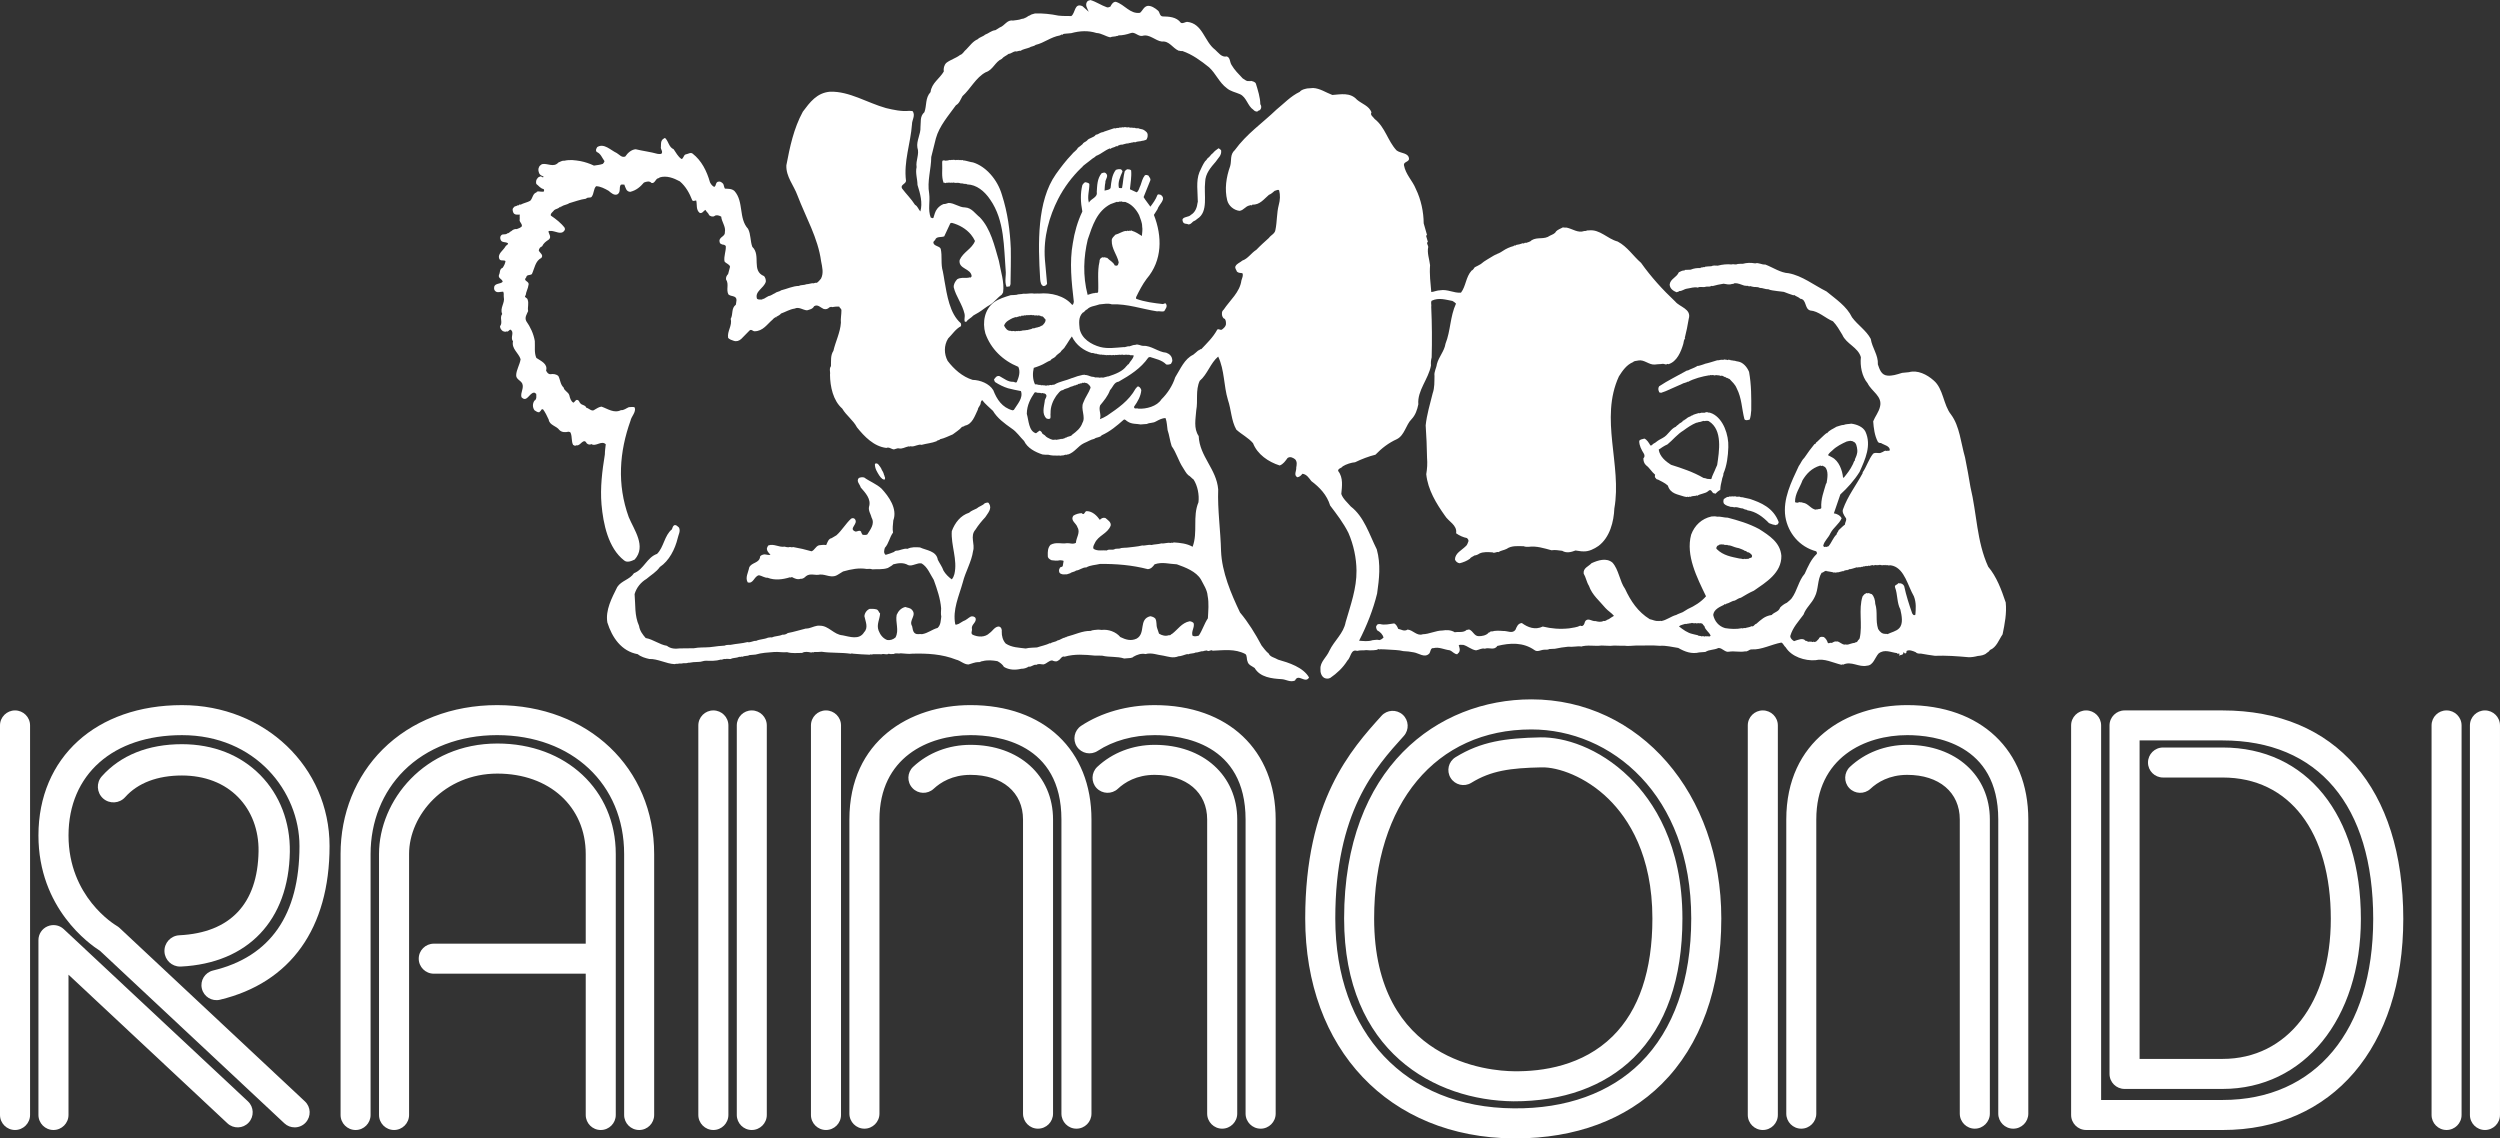 <?xml version="1.0" encoding="UTF-8"?>
<svg id="Layer_1" xmlns="http://www.w3.org/2000/svg" version="1.1" viewBox="0 0 185.107 84.291">
  <rect x="0" y="0" width="185.107" height="84.291" fill="#333333" stroke="none"/>
  <!-- Generator: Adobe Illustrator 29.5.1, SVG Export Plug-In . SVG Version: 2.1.0 Build 141)  -->
  <defs>
    <style>
      .st0 {
        fill: #fff;
      }
    </style>
  </defs>
  <g>
    <path class="st0" d="M164.567,83.668h-10.103c-.614,0-1.113-.5-1.113-1.113v-28.845c0-.614.5-1.109,1.113-1.109s1.109.496,1.109,1.109v27.735h8.993c6.881,0,11.153-5.138,11.153-13.407,0-8.399-4.064-13.215-11.153-13.215h-6.145v23.581h6.145c4.796,0,8.014-4.166,8.014-10.366,0-6.456-3.069-10.469-8.014-10.469h-4.41c-.618,0-1.113-.496-1.113-1.109s.496-1.113,1.113-1.113h4.41c6.22,0,10.24,4.981,10.24,12.691,0,7.412-4.213,12.589-10.24,12.589h-7.258c-.614,0-1.113-.496-1.113-1.109v-25.808c0-.614.5-1.109,1.113-1.109h7.258c8.376,0,13.38,5.771,13.38,15.437,0,9.493-5.252,15.63-13.38,15.63"/>
    <path class="st0" d="M1.113,83.668c-.614,0-1.113-.5-1.113-1.113v-28.845c0-.614.5-1.109,1.113-1.109s1.113.496,1.113,1.109v28.845c0,.614-.5,1.113-1.113,1.113M52.819,83.668c-.614,0-1.113-.5-1.113-1.113v-28.845c0-.614.5-1.109,1.113-1.109s1.113.496,1.113,1.109v28.845c0,.614-.5,1.113-1.113,1.113M55.663,83.668c-.614,0-1.109-.5-1.109-1.113v-28.845c0-.614.496-1.109,1.109-1.109s1.113.496,1.113,1.109v28.845c0,.614-.5,1.113-1.113,1.113M181.149,83.668c-.614,0-1.109-.5-1.109-1.113v-28.845c0-.614.496-1.109,1.109-1.109s1.113.496,1.113,1.109v28.845c0,.614-.5,1.113-1.113,1.113M183.993,83.668c-.614,0-1.113-.5-1.113-1.113v-28.845c0-.614.5-1.109,1.113-1.109s1.113.496,1.113,1.109v28.845c0,.614-.5,1.113-1.113,1.113"/>
    <path class="st0" d="M3.959,83.668c-.614,0-1.113-.5-1.113-1.113v-12.947c0-.445.264-.846.669-1.019.409-.177.881-.098,1.204.205l13.639,12.754c.449.421.472,1.121.051,1.574-.417.449-1.121.472-1.57.051l-11.767-11.004v10.386c0,.614-.5,1.113-1.113,1.113"/>
    <path class="st0" d="M130.524,83.668c-.614,0-1.113-.5-1.113-1.113v-28.845c0-.614.5-1.109,1.113-1.109s1.113.496,1.113,1.109v28.845c0,.614-.5,1.113-1.113,1.113"/>
    <path class="st0" d="M76.856,83.57c-.614,0-1.109-.5-1.109-1.113v-21.779c0-2.006-1.53-3.305-3.891-3.305-1.345,0-2.223.563-2.726,1.031-.449.417-1.153.397-1.57-.055-.421-.445-.397-1.149.051-1.57,1.121-1.05,2.628-1.629,4.245-1.629,3.6,0,6.114,2.274,6.114,5.527v21.779c0,.614-.496,1.113-1.113,1.113M79.7,83.57c-.614,0-1.109-.5-1.109-1.113v-21.779c0-5.638-4.713-6.247-6.735-6.247-3.112,0-6.739,1.637-6.739,6.247v21.779c0,.614-.5,1.113-1.113,1.113s-1.113-.5-1.113-1.113v-21.779c0-5.85,4.505-8.47,8.966-8.47,5.441,0,8.958,3.324,8.958,8.47v21.779c0,.614-.496,1.113-1.113,1.113M90.495,83.57c-.614,0-1.113-.5-1.113-1.113v-21.779c0-2.006-1.526-3.305-3.891-3.305-1.341,0-2.223.563-2.722,1.031-.449.417-1.153.393-1.574-.051-.421-.449-.397-1.153.051-1.574,1.121-1.05,2.628-1.629,4.245-1.629,3.6,0,6.117,2.274,6.117,5.527v21.779c0,.614-.5,1.113-1.113,1.113M93.339,83.57c-.614,0-1.113-.5-1.113-1.113v-21.779c0-5.638-4.709-6.247-6.735-6.247-1.578,0-3.072.417-4.213,1.165-.515.338-1.204.197-1.542-.315-.338-.515-.193-1.204.319-1.542,1.499-.988,3.43-1.53,5.437-1.53,5.445,0,8.962,3.324,8.962,8.47v21.779c0,.614-.5,1.113-1.113,1.113M146.221,83.57c-.614,0-1.113-.5-1.113-1.113v-21.779c0-2.006-1.526-3.305-3.891-3.305-1.341,0-2.223.563-2.722,1.031-.449.417-1.153.397-1.574-.055-.417-.445-.393-1.149.055-1.57,1.121-1.05,2.628-1.629,4.241-1.629,3.6,0,6.117,2.274,6.117,5.527v21.779c0,.614-.5,1.113-1.113,1.113M149.066,83.57c-.614,0-1.109-.5-1.109-1.113v-21.779c0-5.638-4.713-6.247-6.739-6.247-3.108,0-6.735,1.637-6.735,6.247v21.779c0,.614-.496,1.113-1.113,1.113-.614,0-1.109-.5-1.109-1.113v-21.779c0-5.85,4.501-8.47,8.958-8.47,5.445,0,8.962,3.324,8.962,8.47v21.779c0,.614-.496,1.113-1.113,1.113M44.478,83.668c-.614,0-1.109-.5-1.109-1.113v-10.461h-11.252c-.614,0-1.113-.5-1.113-1.113s.5-1.109,1.113-1.109h11.252v-6.641c0-3.505-2.691-5.952-6.542-5.952-3.91,0-6.538,3.076-6.538,5.952v19.324c0,.614-.5,1.113-1.113,1.113s-1.113-.5-1.113-1.113v-19.324c0-3.934,3.352-8.179,8.765-8.179,5.079,0,8.765,3.438,8.765,8.179v19.324c0,.614-.496,1.113-1.113,1.113M47.326,83.668c-.618,0-1.113-.5-1.113-1.113v-19.324c0-5.169-3.859-8.789-9.387-8.8h-.024c-2.75,0-5.197.936-6.896,2.632-1.589,1.585-2.467,3.777-2.467,6.169v19.324c0,.614-.496,1.113-1.109,1.113s-1.113-.5-1.113-1.113v-19.324c0-2.986,1.105-5.736,3.116-7.742,2.12-2.116,5.126-3.281,8.47-3.281h.028c6.723.012,11.605,4.646,11.605,11.023v19.324c0,.614-.496,1.113-1.109,1.113M61.158,83.668c-.614,0-1.113-.5-1.113-1.113v-28.845c0-.614.5-1.109,1.113-1.109s1.113.496,1.113,1.109v28.845c0,.614-.5,1.113-1.113,1.113"/>
    <path class="st0" d="M21.816,83.473c-.272,0-.547-.098-.759-.299l-13.655-12.774c-.755-.48-4.556-3.139-4.556-8.541,0-5.775,4.272-9.65,10.63-9.65,6.125,0,10.925,4.583,10.925,10.433,0,6.086-2.884,10.126-8.116,11.381-.594.142-1.196-.224-1.338-.822-.146-.598.224-1.196.822-1.341,4.249-1.019,6.405-4.119,6.405-9.218,0-4.036-3.253-8.21-8.698-8.21-5.106,0-8.403,2.915-8.403,7.428,0,4.552,3.419,6.601,3.564,6.688.071.039.142.094.205.149l13.734,12.853c.449.421.472,1.121.051,1.574-.216.232-.515.35-.81.35"/>
    <path class="st0" d="M13.334,71.567c-.614,0-1.125-.48-1.157-1.101-.032-.641.46-1.184,1.101-1.216,3.777-.185,5.803-2.333,5.866-6.216.024-1.57-.515-2.998-1.519-4.017-1.027-1.042-2.463-1.593-4.151-1.597-1.817,0-3.273.555-4.205,1.601-.425.48-1.157.523-1.637.098-.476-.429-.519-1.161-.094-1.637,1.385-1.558,3.438-2.38,5.936-2.38,2.325.004,4.331.795,5.803,2.29,1.444,1.467,2.215,3.482,2.183,5.677-.079,5.075-3.096,8.254-8.069,8.498h-.059"/>
    <path class="st0" d="M112.221,84.291h-.149c-9.229-.067-15.43-6.609-15.43-16.283,0-8.745,3.399-12.514,5.649-15.008.409-.456,1.113-.492,1.57-.083.456.413.492,1.117.083,1.574-2.144,2.372-5.075,5.626-5.075,13.518,0,8.482,5.189,14.001,13.219,14.056,3.859.039,7.125-1.137,9.375-3.372,2.463-2.443,3.761-6.141,3.761-10.685,0-9.19-5.952-13.998-11.838-13.998-7.069,0-11.641,5.492-11.641,13.998,0,10.669,8.616,11.295,10.343,11.31,2.14.032,5.11-.409,7.317-2.589,1.951-1.932,2.943-4.867,2.943-8.722,0-4.686-1.77-7.404-3.253-8.856-1.684-1.648-3.737-2.368-4.965-2.333-2.294.047-3.726.24-5.193,1.145-.523.323-1.208.157-1.53-.366-.323-.523-.161-1.208.362-1.53,1.892-1.165,3.678-1.416,6.314-1.471,1.7-.02,4.276.724,6.566,2.966,1.79,1.751,3.922,4.984,3.922,10.445,0,4.469-1.212,7.935-3.6,10.303-2.179,2.152-5.272,3.242-8.903,3.234-5.787-.059-12.546-3.639-12.546-13.537,0-11.208,6.963-16.224,13.864-16.224,8.018,0,14.064,6.975,14.064,16.224,0,5.15-1.526,9.391-4.418,12.262-2.652,2.632-6.385,4.021-10.811,4.021"/>
    <path class="st0" d="M134.34,39.294l-.016-.008c-.012.016-.024.02-.004.043l-.153-.173c.047.059.142-.059.157.083l.043.004-.028.051Z"/>
  </g>
  <polygon class="st0" points="57.488 23.494 57.496 23.521 57.52 23.514 57.512 23.486 57.488 23.494"/>
  <path class="st0" d="M40.793,13.485c-.138-.161-.342-.157-.445-.315.157-.008.303.051.433.142l.012.173Z"/>
  <polygon class="st0" points="40.309 13.137 40.313 13.153 40.352 13.137 40.348 13.126 40.309 13.137"/>
  <rect class="st0" x="40.274" y="13.114" width=".026" height=".014" transform="translate(-2.082 13.417) rotate(-18.44)"/>
  <g>
    <path class="st0" d="M134.34,39.294l-.016-.008c-.012.016-.024.02-.004.043l-.153-.173c.047.059.142-.059.157.083l.043.004-.028.051Z"/>
    <path class="st0" d="M129.666,30.388c-.016.24-.043.48-.114.677-.161.047-.311.09-.39-.028-.201-.771-.193-1.562-.574-2.29-.114-.287-.331-.468-.527-.684-.094-.02-.146-.09-.232-.09-.059,0-.083-.126-.161-.055-.055-.086-.165-.11-.264-.094-.075.035-.098-.086-.181-.02-.004-.012-.035-.032-.047-.016-.063.024-.153-.083-.181.028-.063-.012-.094-.075-.165-.024-.012-.039-.051-.028-.083-.02l-.039.012c-.039-.047-.11.02-.153.02l-.004-.016c-.5.079-1.149.248-1.574.492-.004-.016-.004-.028-.02-.024-.09.087-.358.11-.401.165-.472.216-.771.334-1.247.551l-.331.118c-.004-.016-.039-.035-.047-.016-.043.008-.098-.043-.098-.087-.075-.142-.047-.295.016-.386.641-.429,1.381-.783,2.089-1.184-.008.016.008.024.02.024.224-.126.496-.197.704-.331l-.004-.012c.146.012.39-.106.488-.122l.008-.016c-.024.024.098-.016.067-.02.315-.067.567-.157.952-.271l.004.012c.063.008.126-.024.197-.032.086.004.09-.028.201,0l.11-.035c.067.039.157-.004.216.051.094-.071.149,0,.232-.012-.012.016.024.035.039.032l.051-.016c-.008.016.028.039.035.02.067-.02.102.043.181.02.075.02.177.059.268.063.338.059.641.378.799.763.173.968.169,1.916.161,2.852"/>
    <path class="st0" d="M131.701,38.664c-.012.059-.039.114-.079.165l-.201.063c.004-.032-.032-.047-.039-.032-.149-.012-.256-.083-.401-.126-.452-.476-.991-.866-1.597-.948-.086-.087-.201-.024-.272-.118l-.039.012c-.008-.028-.043-.047-.055-.032-.161-.008-.319-.09-.492-.098-.146.047-.236-.043-.37-.016-.197-.059-.366-.094-.511-.24-.067-.126-.043-.248-.004-.35.114-.047.173-.153.346-.161,0,.012.016.012.032.02.028-.11.106.012.189-.059,0,.047.047.016.075.008l.039-.012c.035.063.09.004.146,0,.098.071.212.024.331.032.094.075.224.02.331.075.138.032.279.059.417.09.814.268,1.758.649,2.156,1.727"/>
    <path class="st0" d="M127.145,34.429l-.106.236c-.102.279-.252.511-.327.799l-.039.012c-.087,0-.181-.02-.268-.02-.086-.035-.181-.063-.272-.067-.759-.441-1.585-.716-2.408-.976-.378-.236-.838-.606-.909-1.125.208-.134.397-.279.645-.382.409-.331.708-.74,1.188-1.031.299-.22.598-.429.976-.586.035.075.063-.079.087.004l.024-.024c-.028-.035-.012.016.016.008-.004-.012.008-.016.008-.028.11.024.256-.063.393-.09-.008.016.008.028.024.024.024-.024.146-.004.24-.032.012.055.067-.008.114.039,1.039.645.759,2.235.614,3.238M126.795,30.628c-.094-.028-.185-.09-.303-.083-.02.02-.043,0-.047-.016-.075-.051-.248.047-.279.039-.012.008-.032-.004-.02-.02l-.067.02c-.075-.051-.205.047-.283.028l-.004-.016c-.185.071-.397.09-.523.201-.032-.004-.032-.059-.02-.02l-.083.067c-.185.059-.275.142-.393.236-.004-.012-.02-.008-.024-.024.02.114-.181.071-.169.169-.114.106-.275.142-.342.264-.032-.02-.11.079-.153.122-.401.161-.567.622-.972.83-.161.09-.338.177-.468.287-.098.102-.268.126-.319.244-.043.012-.087.039-.126.024-.118-.201-.26-.433-.445-.507-.126.051-.35.047-.382.189,0,.334.169.649.338.917.079.122.071.283-.028.342-.012.197.055.409.205.535.244.177.413.492.661.692-.024.063-.028.138.008.216.059.039.09.161.185.134.248.142.511.236.751.456.189.625.751.649,1.192.806.059.008.126.035.201.039l.039-.012c.028-.008.067-.02.079.02.051-.028.13-.051.169-.02.173-.098.354-.035.46-.11.008.012.02.008.028.035.216-.153.606-.169.791-.327.291-.291.283.161.48.146.012-.016.047,0,.051.028l.043-.012c.11-.122.216-.197.35-.283,0-.244.059-.48.118-.72.016-.193.126-.311.114-.484.252-.57.342-1.286.362-1.947.039-.917-.374-2.101-1.176-2.486"/>
    <path class="st0" d="M65.45,35.517c-.039-.016-.079-.059-.11-.047-.008-.016-.032-.032-.055-.043.008-.012,0-.028-.016-.028l-.028-.012c.012-.035-.035-.039-.051-.055-.016-.039-.047-.083-.079-.114-.157-.256-.331-.504-.331-.838-.004-.051.051-.059.079-.067.039-.016.067.02.106.024.004-.012.02.004.032.012-.004.028.035.028.055.047-.008,0-.004.02,0,.024l.028.012c.004.051.059.083.09.126-.012,0-.004.02.008.028.059.055.083.142.118.216.024.047.047.09.083.142.024.071.071.146.079.228.051.035.004.106.059.138.012.063.047.201-.067.208"/>
    <path class="st0" d="M141.818,45.513c-.118.094-.181-.016-.236-.102-.216-.618-.445-1.322-.59-2.006-.059-.142-.201-.216-.334-.22l-.063.02q-.008-.028-.028-.035l-.008.016-.016-.008c-.035.142-.291.102-.228.315.201.523.126,1.129.393,1.633.102.449.232,1.066-.09,1.393-.197.22-.594.299-.873.441-.012-.039-.035-.032-.063-.024l-.055.016c.008-.016-.028-.035-.035-.02-.228.012-.409-.149-.531-.362-.208-.637-.016-1.251-.212-1.861-.004-.248-.086-.57-.264-.72-.118-.008-.193-.118-.319-.051-.035-.063-.09-.004-.13.012-.118.035-.157.149-.228.212-.315.972.016,2.081-.212,3.096-.02.079-.146.161-.146.205l-.016-.008c.012.126-.165.079-.216.149-.118-.008-.35.09-.527.134-.008-.028-.039-.02-.051-.016l-.051.016c-.016-.039-.051-.028-.075-.008-.232.012-.386-.216-.598-.24l-.067.02-.004-.012c-.063-.012-.157.016-.201.059l-.024-.024c-.016.035-.028.051-.051.063l-.055.016-.004-.016c-.094-.028-.224.083-.275,0-.059-.189-.161-.334-.291-.425-.122-.024-.244-.043-.346.059-.012.106-.153.165-.165.224l-.016-.008c-.008.075-.126.067-.177.098-.012-.039-.047-.028-.075-.024l-.055.02c-.059.004-.106-.071-.193-.016-.008-.028-.051-.016-.075-.008-.094.028-.157-.083-.256-.067-.189-.252-.559-.067-.85.024-.13-.079-.283-.205-.279-.382.185-.641.61-1.074.98-1.581.181-.519.61-.822.838-1.33.275-.523.185-1.267.5-1.766.153-.02.181-.13.346-.153-.008.02.028.039.055.032.134.016.287.043.429.075.004.012.024.032.051.028l.043-.016c.063.028.165.024.256-.016l.008.024.39-.102c.004.016.016.012.02.024.039-.071.173-.067.26-.106-.004.028.024.02.051.012.075-.083.063.024.126-.067.177.004.378-.098.578-.146l.008.012c.047.016.11-.02.181-.024l.004.012c.059.012.138-.028.205-.047-.008.02.008.028.02.024l.075-.051.004.012c.059.012.138-.024.205-.047l.008.028c.059.012.118-.035.189-.043-.008.016.004.016.024.024.032.004.205-.09.291-.043.004.012.02.008.035.016l.032-.035c.008.024.051.012.075.004l.055-.016c-.008.032.024.035.047.016l.055-.016.008.024c.047.016.106-.032.165-.035-.012.02.024.039.032.02l.055-.016c-.012.02.024.035.035.032l.055-.016c-.004.032.047.016.075.008l.043-.012c.012.039.047.012.075.008l.051-.02c-.008.032.024.035.051.032l.055-.016c-.012.016.028.032.035.016l.051-.016c-.004.032.028.035.051.028l.059-.016c-.012.016.02.02.028.02l.055-.016c.063.012.126.032.189.043.854.268,1.086,1.464,1.542,2.258.189.484.138.936.11,1.365M134.509,37.728c-.004-.016-.024-.024-.035-.02,0,0-.012.016-.008.032-.354-.024-.594-.476-.952-.511-.083-.02-.149-.059-.244-.032q-.008-.024-.028-.035l-.008.02c.02.008-.047-.016-.067.004-.012.02-.024.024-.004.043-.083-.032-.185.016-.252-.055-.012-.622.362-1.07.551-1.609.291-.48.661-.897,1.314-1.094.043,0,.075.063.149.012.075-.008.114.083.201.087.283.307.181.834.118,1.216l-.035.012c-.169.606-.401,1.141-.354,1.825-.067.02-.051.075-.126.071l-.004-.016-.216.051ZM135.689,33.334c.279-.275.681-.484,1.094-.665.004.012.02.024.02.024.016-.004.024-.024.024-.035l.032.02s.008-.02.004-.032c.028.035.075.004.13-.012.071.039.161-.004.22.063.24.063.279.386.307.622.024.272-.094.511-.181.696l.016.055c-.106.09-.118.24-.177.331-.177.374-.425.681-.657.968l-.047-.012-.008.016c-.051-.555-.311-1.259-.822-1.515l-.295-.157c.075-.138.212-.268.342-.366M126.617,47.107l-.083.028c0-.016-.024-.039-.032-.02l-.055.016c-.012-.039-.051-.032-.075-.02l-.043.012c-.032-.051-.098.016-.142.012-.008-.028-.028-.035-.039-.032l-.051.016c-.008-.024-.035-.02-.063-.012l-.039.016c-.079-.067-.224-.008-.287-.09-.138-.016-.26-.071-.382-.09-.37-.075-.708-.323-1.011-.563.11-.11.323-.13.48-.193l.004.016c.063.008.122-.024.193-.032-.008.02.004.012.024.024-.004-.016.008-.02.004-.032l.055-.016v.012c.051.016.114-.02.181-.039-.008.032.024.035.047.016l.055-.016c-.012.016.024.035.035.032l.055-.016c-.004.032.047.016.075.008l.039-.012c.008.024.039.032.067.024l.055-.02c-.008.032.032.02.059.012l.051-.016c-.004.032.039.032.063.012l.039-.012c.012.024.043.032.067.024.118-.008.13.134.236.205.063.303.346.421.46.704l-.043.043ZM81.332,27.948l-.039.012c-.004-.016-.039-.032-.047-.016l-.039.012c-.008-.012-.039-.032-.051-.016l-.039.012c-.087-.043-.189-.055-.279-.059-.173-.035-.334-.149-.515-.122,0-.043-.055-.028-.067-.024l-.055.016-.004-.012c-.264.051-.555.138-.803.24l-.016-.008-.008.02-.032-.008-.012.016c-.374.161-.889.244-1.22.445-.043.055-.173.008-.272.067l-.004-.012c-.067-.028-.138.024-.208.032-.032-.047-.098.016-.142.016-.008-.028-.039-.032-.047-.016l-.055.016c-.008-.028-.024-.035-.039-.032l-.051.016c-.067-.067-.208.035-.264-.051-.146.043-.24-.071-.386-.028-.189-.382-.185-.85-.094-1.227.157-.059.319-.094.472-.169.275-.098.531-.307.771-.382.063-.134.244-.161.346-.264.09-.13.248-.236.39-.35.071-.153.264-.24.331-.393.177-.24.334-.539.511-.767.319.665.905,1.054,1.479,1.231.122-.039.197.071.334.043.047.016.106.055.189.047-.008.016.024.035.035.016l.055-.016c-.012.02.024.035.035.032l.055-.016c.055.039.161.008.244.028.008.028.035.02.059.012l.055-.016c0,.043.039.032.067.024l.051-.016c.008.028.047.016.075.008l.039-.012c.004.012.028.035.047.012l.043-.012c.012.039.051.028.079.02l.051-.016c-.004.032.047.016.075.008l.043-.012c.032.063.098-.004.157-.008.008.028.035.02.059.016l.043-.016c.028.051.098-.016.153-.016.02.067.09,0,.146,0-.004.032.024.02.047.012l.055-.016c-.008.032.024.035.051.028l.055-.016c.016.055.083-.008.142-.012-.012.016.024.035.032.016l.055-.012c-.004.032.024.035.051.028l.055-.02c.075.008.138.079.256.028-.008.016.028.035.035.02.039-.016.043,0,.079.02-.051.264-.268.413-.378.637-.094.012-.086.098-.161.138-.275.386-.81.594-1.353.771l-.004-.012-.405.106c-.032-.063-.102,0-.146,0-.008-.028-.039-.032-.051-.016l-.051.02c-.008-.028-.039-.035-.067-.024M80.21,29.816c-.22.445.201,1.062-.063,1.491-.13.39-.433.641-.767.885-.063.138-.346.106-.429.216-.004-.012-.02-.02-.035-.016-.051.071-.208.079-.315.122.012-.016-.004-.024-.02-.024-.075.039-.248.047-.397.079.004-.032-.035-.02-.051-.016l-.051.016c-.008-.028-.039-.028-.051-.016l-.051.02c-.067-.024-.126-.035-.193-.059-.138-.075-.315-.126-.421-.279-.063-.028-.13-.094-.201-.146-.016-.098-.114-.185-.193-.205-.094.075-.181.13-.264.197-.543-.157-.535-.944-.681-1.44.008-.645.279-1.137.574-1.574l.079-.024c.059.012.114.039.177.047l.051-.016c0,.047.047.016.075.008.059,0,.106.071.197.016.063.024.126.035.185.043.283.161-.032.378-.012.586-.055.397-.228.928.134,1.259.083.032.146.055.264.008.071-.11.008-.264.035-.405-.012-.476.173-.924.417-1.279.142-.157.283-.421.511-.429.114-.11.342-.118.48-.205.079-.067.275-.055.346-.149-.004.032.047.016.075.008.016-.004.043,0,.051-.032l-.004-.012c.012-.004.055.039.067-.008l-.004-.012c.083.075.055-.075.149-.047.004.016.008.028.02.024.012-.059.118-.047.169-.079,0,.016.02.024.032.02.039-.024.016-.047.086-.055-.004.032.047.016.075.008l.039-.016c.067.028.13.039.189.047.094.075.26.185.264.342-.142.393-.397.704-.539,1.098M75.572,24.513c-.016-.051-.083.012-.126.008-.035-.059-.102.004-.146.004-.032-.051-.086.008-.13.008-.004-.012-.039-.032-.047-.016l-.039.012c-.016-.039-.067-.024-.079-.02l-.055.016c.012-.016-.024-.035-.035-.016l-.051.016c.008-.02-.028-.035-.039-.032-.228.024-.378-.181-.48-.382.098-.307.405-.445.708-.594-.008.02.008.028.024.024.016-.047.122-.079.157-.047l.311-.094c-.008.032.008.028.024.035.055-.016.039-.067.122-.079l.008.028c.059.008.118-.035.189-.043l.004.012c.051.016.114-.02.165-.035.02.067.09.004.146,0-.004.032.035.02.063.012l.051-.016c-.008.016.028.035.039.016l.051-.016c.008.028.039.035.063.024l.043-.012c.071.039.157.039.268.024-.008.016.028.035.051.012l.035-.012c.083.02.165.008.212.071.165-.039.216.138.334.232.028.197-.13.346-.244.452-.028.008-.071.008-.079.039l-.016-.012c-.047.075-.193.075-.283.118-.004-.016-.02-.012-.024-.024-.02.02,0,.043-.043.043l-.043.012c-.004-.016-.016-.012-.02-.024-.055.102-.193,0-.275.098l-.35.09-.004-.012c-.177.051-.295,0-.46.079M80.545,17.719c.346-1.019.669-2.081,1.688-2.608l.488-.177.008.028c.075.008.146-.043.216-.051-.004.032.024.024.051.016l.051-.016c.098.086.244-.004.342.071.393.142.736.507.956.948.094.264.228.559.224.838.047.248-.008.456-.02.704-.232-.146-.472-.307-.724-.378-.035-.063-.102,0-.149,0-.004-.024-.059-.008-.075-.004l-.051.016c-.035-.063-.102,0-.157.016l-.008-.028c-.307.035-.504.212-.803.287-.09.13-.268.212-.264.429-.016.618.386,1.035.515,1.609-.032.083-.024.212-.118.24l-.063.02c-.032-.051-.086.012-.11-.024-.126-.272-.386-.366-.563-.563-.114.008-.169-.079-.299-.024-.012-.028-.039-.032-.063-.012-.146.047-.212.165-.208.327-.173.724-.055,1.503-.098,2.231-.043.142-.185.012-.303.106l-.004-.016c-.153.02-.311.079-.472.13-.37-1.42-.299-2.825.012-4.115M127.128,40.454c.035-.071.122-.067.185-.114-.012-.028.035-.028.063-.035.024.051.083-.008.138-.012-.008.016.028.035.043.032l.051-.016c.079.063.197.028.303.039-.008.016.024.035.051.028.157-.004.315.079.48.134.094.028.193.059.315.079.134.063.307.098.441.201.122-.02.157.142.279.106.106.071.354.212.205.39-.079.039-.193.032-.22.094-.035-.016-.086,0-.142.016-.008-.028-.039-.032-.063-.012l-.051.016c-.032-.063-.102.004-.146,0-.083-.032-.189-.043-.275-.047-.594-.126-1.192-.22-1.668-.692-.079-.063-.016-.153.012-.205M148.506,44.601c-.319-.952-.677-1.908-1.294-2.64-.858-1.884-.834-3.914-1.314-5.897-.118-.724-.252-1.456-.401-2.195-.307-1.062-.397-2.317-1.035-3.171-.582-.728-.563-1.912-1.286-2.526-.5-.449-1.2-.791-1.829-.614-.169.02-.37.039-.511.051-.413.126-.732.236-1.094.201-.449-.039-.574-.468-.7-.826.039-.696-.421-1.212-.527-1.892-.334-.629-.964-1.019-1.385-1.593-.397-.826-1.196-1.345-1.892-1.92-.928-.464-1.794-1.161-2.809-1.349-.59-.028-1.149-.425-1.727-.645-.252.032-.488-.161-.74-.083-.35-.055-.598-.055-.924.032-.13-.004-.26.004-.374.012-.197.086-.268-.02-.456.035-.331-.032-.669,0-1.019.09-.165-.012-.358-.024-.484.043-.161.004-.303.016-.456.035l-.016.035c-.102-.043-.205.059-.291.012l-.028.055c-.236-.016-.492.016-.736.118-.146,0-.287.016-.433.016l-.016.047c-.153-.028-.295.075-.425.13-.161.386-.625.48-.677.901.008.307.26.476.507.578.051-.032.157-.02.193-.086.252-.004.338-.146.602-.185.256-.032.511-.142.779-.075.189-.102.397.012.606-.067.11-.02.272.02.354-.035.043-.008.086-.055.13-.008.252-.075.543-.134.822-.177.197.028.409.098.629.016.059.012.142-.016.189-.055.256-.008.449.094.708.177.086.004.205.039.283.016.075.11.205-.047.287.075l.008-.016c.208.067.374-.012.582.098.216-.008.397.114.61.094.22.106.452.094.684.142.161.008.319.047.484.059.212.079.464.181.704.252l.063-.02c.138.106.327.149.449.275.48.043.299.74.732.869.625.047,1.102.559,1.688.803.272.283.48.641.692.999.295.684,1.165.917,1.373,1.656-.067.645.071,1.42.5,1.932.283.598,1.117.96.917,1.735-.094.409-.366.72-.504,1.082.032.488.102,1.05.338,1.503.035.079.149.114.236.102.22.153.673.208.657.547-.055.004-.122.067-.169.008l-.028.051c-.169-.11-.299.075-.425.098-.197.118-.393-.055-.614.086-.338.421-.48.96-.779,1.385l.004.055c-.484.905-1.109,1.692-1.46,2.687-.071.197.067.417.177.586.165.157-.035.362-.028.535-.181.13-.311.283-.472.421-.012.102-.146.189-.142.303-.272.256-.37.61-.606.885-.086.008-.165.09-.228.024-.016.035-.051.016-.063.035-.051-.032-.086-.051-.098-.102.079-.362.39-.586.531-.921.22-.429.645-.677.83-1.109-.106-.216-.362-.342-.574-.366.149-.468.331-.932.48-1.401.527-.48,1.031-1.039,1.424-1.668.425-.944.893-1.959.437-2.974-.185-.378-.673-.551-1.054-.598-.177.039-.401.02-.555.094-.173-.004-.362.094-.539.134-.248.161-.539.252-.7.488l-.035-.02c-.244.193-.488.456-.728.673-.086.012-.063.181-.161.138-.248.295-.515.665-.748,1.011-.193.177-.275.433-.421.625-.547,1.172-1.188,2.427-.991,3.753.201,1.208,1.05,2.231,2.286,2.557.02.067.094.118.032.197-.417.401-.641.921-.885,1.46-.464.535-.543,1.243-.968,1.825-.102.13-.236.216-.35.323-.205.09-.37.216-.504.358-.094.319-.452.338-.622.551-.531.075-.795.358-1.141.653-.153.032-.189.244-.354.177-.138.086-.323.086-.484.146-.075-.051-.173.055-.232,0-.37.083-.842.063-1.239-.004-.48-.134-.787-.523-.881-.976.047-.421.492-.598.81-.755.024-.118.126.039.149-.071.236-.043.378-.201.633-.236.153-.063.264-.181.456-.212.311-.181.618-.374.964-.523.881-.614,2.054-1.306,2.034-2.581-.083-.995-.889-1.495-1.648-1.983-.763-.409-1.55-.637-2.325-.842-.26.008-.527-.102-.775-.071-.146-.043-.303-.024-.429-.016-.724.161-1.247.653-1.503,1.345-.413,1.534.433,3.175,1.101,4.564-.358.413-.846.72-1.349.944-.13.086-.26.153-.378.232-.153.075-.331.114-.468.201-.417.11-.712.39-1.141.46-.067-.067-.134.039-.193-.016-.224.039-.421-.09-.637-.126-.877-.539-1.408-1.338-1.829-2.246-.397-.547-.464-1.432-.936-1.947-.449-.37-1.05-.177-1.546.047-.208.236-.637.35-.582.771.165.272.216.633.39.905.236.684.787,1.117,1.22,1.641.181.208.464.37.633.582-.149.09-.252.149-.382.244-.161.035-.224.173-.382.13-.228.114-.425.055-.606.012-.256.032-.48-.22-.704-.051-.067.063-.098.161-.118.24-.055.149-.161.224-.303.149-.252.134-.539.146-.814.201-.677.075-1.322.024-1.963-.134-.559.272-1.101.071-1.55-.26-.299.032-.37.272-.476.507-.228.303-.594.063-.893.083-.279-.02-.582-.047-.862.039-.094-.071-.106.09-.212.067-.165.224-.539.291-.775.275-.295-.012-.386-.35-.641-.476-.075-.051-.149.032-.216.008-.26.24-.606.122-.889.181-.287-.177-.614-.181-.917-.13-.48,0-.995.272-1.448.275-.433.161-.72-.307-1.125-.346-.268.169-.468-.016-.7-.051-.067-.169-.138-.319-.295-.405-.338.043-.704.142-1.035.051-.114.004-.212-.024-.272.114-.075.09-.016.236.043.346.228.122.413.299.472.543-.094.075-.169.157-.307.181-.165-.051-.338,0-.507.008-.331.114-.669.059-.995.039.57-1.105,1.046-2.313,1.334-3.494.153-1.078.283-2.156-.024-3.269-.563-1.129-.936-2.416-1.928-3.179-.244-.291-.574-.555-.7-.924.051-.555.161-1.204-.236-1.707-.004-.201.26-.197.334-.334.268-.169.657-.287.924-.307.472-.232,1.035-.445,1.507-.559.456-.476.976-.877,1.589-1.153.57-.287.661-1.058,1.086-1.479.287-.303.417-.692.5-1.098-.09-1.019.759-1.877.936-2.876-.016-.201-.004-.405.051-.598.035-1.235.024-2.486-.032-3.737.035-.157-.055-.319.032-.46.535-.252,1.027-.075,1.538.016.086.047.193.118.264.197-.449.98-.39,1.998-.779,2.974-.083.551-.488.948-.637,1.507-.032.287-.22.563-.177.869-.012.441.016.869-.134,1.29-.197.791-.437,1.589-.519,2.376.055.799.09,1.605.102,2.416.035.397.008.799-.059,1.2.118,1.157.748,2.179,1.377,3.065.268.445.928.696.834,1.31.244.173.531.303.806.354.047.055.122.122.11.228-.055.134-.094.303-.216.386-.291.291-.767.496-.787.964.047.149.185.268.35.287.272-.067.531-.173.748-.327.075-.126.228-.157.346-.248.13-.012.244-.059.366-.142.275-.142.649-.11.976-.09.138.102.299-.075.437-.016.153-.118.421-.142.61-.244.358-.256.858-.201,1.267-.193.102.055.228.035.35.043.59-.079,1.141.106,1.707.256.264-.051.515.016.787.039.299.185.645.11.984-.024.193.016.386.075.602.067.382.016.775-.177,1.101-.405.842-.633,1.133-1.802,1.172-2.773.574-3.218-1.105-6.645.338-9.78.275-.433.57-.858,1.05-1.058.087-.102.252-.079.386-.118.441-.09.791.342,1.227.299.142-.016.299-.032.456-.035.134-.039.244-.004.374.032.051-.016.122-.079.169-.02.641-.193.932-.924,1.105-1.503.028-.138.047-.362.146-.393l-.039-.032c.118-.472.22-.956.295-1.428.228-.74-.673-.877-.999-1.286-.94-.885-1.79-1.821-2.53-2.864-.59-.507-.999-1.188-1.731-1.578-.775-.205-1.306-.917-2.128-.826-.11-.028-.24.071-.35.047-.46.169-.862-.161-1.298-.252-.086,0-.193,0-.283-.016-.173.098-.374.157-.507.299-.079.169-.279.232-.445.311-.441.323-.913.071-1.365.342-.098.126-.283.142-.425.201-.098-.086-.11.106-.212.016-.224.083-.323.098-.527.134-.035.126-.146-.043-.153.075-.287.071-.582.205-.81.362-.098.059-.193.13-.311.181-.059-.012-.153.106-.224.083-.008.059-.071.035-.106.063-.331.216-.7.386-.988.645-.146.09-.299.165-.452.24-.063.075-.126.212-.232.244-.437.484-.413,1.145-.787,1.637-.527.043-1.015-.275-1.538-.177-.22-.004-.488.122-.661.13-.059-.669-.142-1.33-.09-1.987-.051-.449-.236-.917-.134-1.357-.012-.126-.165-.299-.028-.37l-.134-.456.071-.051-.248-.869c-.004-.83-.193-1.751-.578-2.538-.248-.625-.759-1.066-.885-1.774-.016-.244.315-.208.378-.433-.004-.496-.618-.409-.924-.653-.649-.692-.846-1.727-1.621-2.325-.09-.146-.362-.283-.236-.496-.173-.472-.716-.629-1.07-.928-.504-.563-1.2-.397-1.825-.354-.492-.185-.921-.492-1.424-.515-.142.016-.299.02-.441.032-.22.051-.413.083-.551.252-.677.323-1.168.866-1.719,1.31-1.039.999-2.223,1.806-3.084,2.998-.382.338-.232.787-.346,1.184-.299.834-.425,1.715-.22,2.545.11.417.496.724.905.775.323-.039.437-.35.755-.401.079-.071.165.063.201-.063.547.039.873-.425,1.224-.72.169-.063.303-.193.433-.303.114-.008.236-.13.327-.028.09.35.071.72-.028,1.074-.161.614-.118,1.243-.252,1.869-.047.275-.327.358-.48.578-.295.268-.641.574-.928.877-.382.236-.618.657-1.039.799-.161.149-.393.205-.504.413-.071.153.067.272.106.405.106.102.264.098.401.114.094.173-.024.354-.071.543-.114.869-.854,1.467-1.314,2.16-.153.122-.142.307-.11.456.039.09.075.197.201.232.083.122.083.268.079.401-.024.165-.165.279-.283.374-.13.098-.224-.075-.358.008-.319.59-.763,1.003-1.18,1.448-.122-.008-.134.098-.232.102-.13.11-.24.216-.37.315-.653.311-.94,1.042-1.334,1.672-.193.61-.57,1.192-1.023,1.633-.323.519-1.133.724-1.7.689-.11-.067-.342.075-.323-.149.268-.37.504-.791.535-1.224-.035-.122-.098-.22-.216-.272-.106-.012-.138.114-.208.165-.5.909-1.314,1.448-2.109,1.995-.146.098-.366.197-.535.264.134-.334-.118-.696.024-1.031.268-.327.57-.681.728-1.121.212-.212.291-.586.641-.629.83-.472,1.641-.98,2.199-1.786l.118-.039c.405.142.881.216,1.204.555.11.028.248,0,.35-.047.055-.102.13-.201.094-.307-.02-.256-.201-.433-.449-.519-.582-.043-1.109-.539-1.696-.507-.205.004-.386-.161-.59-.071-.165-.008-.272.071-.449.11-.13-.035-.279.083-.421.055-.586.043-1.168.134-1.723-.008-.681-.185-1.381-.618-1.526-1.345-.039-.409-.114-.854.232-1.204.138-.028.173-.201.311-.228.228-.256.578-.248.921-.378.299-.02.625-.102.917-.004,1.137-.051,2.231.346,3.348.519.177-.039.354.055.535-.016.083-.153.26-.338.13-.535-.047-.102-.157.008-.232.012-.661-.075-1.326-.153-1.979-.39l-.008-.114c.224-.464.484-.964.783-1.361,1.176-1.373,1.161-3.151.539-4.737l.264-.417c.094-.362.696-.748.248-1.066-.09-.016-.201-.086-.256.02-.122.327-.319.59-.515.854-.161-.24-.358-.46-.504-.708l.5-1.243c.035-.157-.083-.22-.138-.35-.083-.035-.169-.079-.268-.02-.181.228-.232.492-.319.736-.094.161-.118.429-.291.523l-.496-.228c.039-.46.134-.913.09-1.397-.087-.09-.197-.071-.303-.083-.055.059-.146.087-.177.169-.102.397-.11.806-.193,1.212-.083.051-.149-.016-.228.008-.106-.405.086-.826.26-1.216-.012-.083-.055-.13-.11-.169-.122-.02-.252-.012-.382.043-.295.378-.334.873-.386,1.326-.055.161-.315.165-.449.208.016-.197.012-.397.059-.586-.032-.24.299-.5.016-.72-.098-.071-.193,0-.291.016-.331.393-.331.917-.362,1.393.079.413-.425.476-.582.787-.134-.452.043-.917.035-1.381-.059-.098-.173-.09-.256-.126-.149-.016-.181.126-.26.197-.161.629-.134,1.294-.004,1.967-.358.748-.582,1.546-.704,2.341-.26,1.42-.094,2.884.075,4.351-.035.083-.016.193-.122.224-.57-.689-1.589-.917-2.423-.842-.181-.016-.374.024-.543-.012-.22-.004-.441.047-.649.024-.177.051-.346.016-.515.083-.146.012-.272.024-.417.024-.441.134-.881.268-1.227.515-.716.523-.889,1.491-.657,2.313.409,1.157,1.294,2.014,2.443,2.482.169.37.039.759-.114,1.125-.102.09-.185-.032-.268-.02-.37.024-.684-.244-1.015-.421-.205-.055-.311.122-.405.252.02.067.043.149.087.193.291.189.618.354.952.456.323.09.641.142.956.208.181.511-.264.968-.527,1.397l-.094.028c-.775-.205-1.165-.814-1.428-1.491-.295-.496-.984-.755-1.526-.763-.771-.236-1.393-.803-1.853-1.408-.268-.504-.287-1.137.035-1.656.315-.315.563-.712.952-.913.02-.079.016-.138-.012-.22-.826-.708-1.027-2.105-1.208-3.131-.032-.252-.083-.468-.122-.704-.169-.547-.032-1.113-.157-1.672-.102-.232-.507-.181-.547-.464.012-.102.075-.122.13-.185.086-.299.456-.181.677-.275l.452-.968.106-.032c.543.142,1.062.437,1.42.869.118.146.22.303.299.476-.232.594-.866.803-1.137,1.408-.11.689.854.602.893,1.216-.043.004-.055.079-.086.086-.012.004-.024,0-.039-.02-.079.024-.157.035-.236.039-.236.008-.468-.035-.712.102-.153.165-.279.378-.256.602.157.665.641,1.251.803,1.975.043.189-.039.358.004.551.047,0,.075.051.126.02.13-.201.366-.283.515-.46.122-.083.252-.138.374-.216.307-.181.555-.417.869-.582.331-.216.555-.535.877-.763l.086-.157c.106-.759-.181-1.562-.311-2.325-.327-1.125-.602-2.38-1.412-3.23-.342-.26-.594-.708-1.098-.732-.437,0-.783-.331-1.22-.331-.126.024-.248.102-.358.079-.197.071-.35.193-.476.346-.161.197-.212.46-.287.684-.075.051-.126-.02-.197-.028-.224-.586-.035-1.168-.114-1.77-.165-.928.149-1.81.153-2.715l.342-1.373c.252-.921.944-1.7,1.487-2.459.252-.134.338-.425.484-.673.606-.547.984-1.373,1.723-1.77.535-.165.696-.779,1.188-.988.126-.169.338-.232.5-.37.212-.02.315-.169.527-.189.098.043.236-.071.354-.035.177-.126.445-.161.665-.244.106-.09.338-.086.456-.197.649-.153,1.105-.578,1.81-.704.071-.051.122-.083.205-.047.008-.079.086-.055.138-.075.157-.016.323-.035.484-.043.645-.177,1.263-.205,1.873-.012.354.008.692.26,1.015.319.165-.079.354-.032.523-.11.028.047.051-.02.09-.032.291,0,.594-.063.913-.173.295-.118.547.272.862.208.519-.161.956.366,1.44.421.551-.063.787.48,1.239.677.083-.012.161.055.268.02.748.256,1.389.732,1.983,1.208.504.46.751,1.129,1.31,1.542.275.24.645.303.98.449.496.228.555.866.995,1.157.071.094.201.142.299.13.035-.086.157-.063.208-.138.094-.114.102-.279.004-.409-.004-.496-.185-1.05-.327-1.518-.055-.142-.244-.173-.366-.208-.043.012-.087.055-.118.004-.201.063-.338-.102-.492-.185-.303-.319-.614-.629-.83-1.003-.134-.208-.087-.543-.35-.625-.382.09-.625-.287-.862-.496-.806-.602-.913-1.951-2.081-2.065-.153.016-.319.153-.46.067-.323-.441-.897-.46-1.353-.468-.228-.032-.193-.303-.331-.425-.205-.185-.535-.405-.806-.35-.268.079-.334.346-.531.507-.74.106-1.129-.606-1.79-.814-.193-.012-.323.185-.405.358-.079.024-.177.083-.26.047-.405-.138-.795-.413-1.212-.535-.083.024-.181.039-.232.098-.216.256.02.547.102.771-.146-.146-.315-.272-.46-.413-.61-.283-.527.519-.83.728-.323-.004-.641.004-.956-.032-.574-.118-1.149-.177-1.727-.161-.13.051-.287.055-.378.142-.165.035-.24.177-.409.197-.024.11-.138-.028-.149.075l-.051-.012c-.216.094-.437.086-.657.126-.433-.075-.602.382-.972.511-.094.059-.208.122-.315.197-.327.039-.496.24-.775.338-.146.142-.397.177-.539.334-.362.153-.582.484-.85.755-.169.122-.244.35-.46.413-.307.24-.712.346-1.019.586-.165.165-.22.417-.185.637-.307.531-.905.858-.98,1.522-.409.441-.272.999-.456,1.491-.354.311-.244.732-.291,1.109.028.515-.311.999-.228,1.511.169.504-.138.944-.059,1.448-.102.425.063.881.067,1.318.208.653.39,1.341.212,1.963-.146-.146-.189-.382-.397-.492-.279-.441-.649-.795-.96-1.212-.146-.275.268-.315.295-.555-.185-1.432.338-2.785.441-4.186-.008-.319.271-.649.055-.976-.083-.035-.177-.008-.256-.028-.578.059-1.161-.071-1.723-.205-1.385-.386-2.711-1.255-4.139-1.212-.984.079-1.499.787-2.018,1.479-.684,1.259-.96,2.608-1.22,3.97-.035.842.551,1.483.822,2.231.618,1.621,1.522,3.155,1.751,4.878.079.413.205.869-.008,1.282-.094.118-.193.232-.311.315-.102-.043-.228.067-.315.024-.142.012-.299.075-.445.075-.193.087-.413.035-.559.126-.437,0-.893.224-1.33.327-.114.106-.323.098-.433.205-.173.067-.307.197-.5.224-.13.067-.248.146-.362.212-.067-.083-.051.059-.134.039-.118-.008-.24.028-.35-.055-.181-.559.5-.763.653-1.263.012-.146-.032-.295-.126-.413-.976-.39-.205-1.542-.873-2.168-.161-.433-.102-.917-.315-1.334-.716-.775-.299-2.006-1.007-2.801-.205-.185-.472-.161-.708-.177-.083-.122-.063-.303-.161-.39-.067-.067-.197-.161-.287-.13-.275.008-.165.323-.35.393-.153-.083-.236-.205-.307-.342-.244-.858-.629-1.605-1.282-2.12-.153-.126-.354.035-.519.055-.161.047-.153.311-.307.342-.271-.181-.405-.476-.586-.728-.346-.142-.37-.559-.606-.806-.079-.063-.118.047-.173.051-.189.157-.149.382-.161.574-.047.185.169.327.051.507-.114.063-.201.016-.299.02-.527-.149-1.086-.212-1.621-.342-.315.024-.59.268-.771.539-.26.106-.437-.146-.633-.26-.456-.212-.936-.751-1.44-.441-.071.11-.146.248-.039.362.303.126.393.437.57.673.008.086-.075.142-.114.208-.224.083-.441.09-.661.13-.323-.153-.645-.26-.988-.331-.401-.067-.783-.126-1.192-.032-.165-.024-.311.079-.452.134-.362.401-.81.028-1.22.122-.079.071-.185.102-.22.228-.075.138-.043.291.016.449.059.142.205.185.327.248l-.008.032c-.071.051-.138-.028-.189-.059-.106.047-.165.035-.228.114-.138.13-.157.311-.114.456.173.122.287.323.539.378.043.043.055.13,0,.189-.028.008-.067.02-.087,0-.114.016-.228-.024-.342-.016-.035.024-.098.016-.094.071-.295.09-.268.417-.468.622-.197.118-.504.169-.716.291-.11-.083-.134.126-.232.039-.047.087-.22.051-.26.153-.134.098-.102.248-.043.393.086.189.323.149.48.146-.028.138.016.287-.016.425.024.169.208.26.165.449-.102.102-.232.153-.378.201-.153-.028-.303.059-.393.146-.118.039-.165.169-.299.165-.118.138-.327.024-.441.134-.106.087-.106.236-.051.362.094.22.37.11.543.248-.004.13-.149.13-.193.232-.157.295-.622.551-.445.936.106.169.303.039.449.142-.02.181-.11.354-.212.5-.252.09-.169.358-.275.535-.063.268.244.275.279.5-.161.181-.539.09-.629.366-.016.09-.016.193.039.279.169.224.417.079.625.087.075.11.024.272.047.409.102.421-.311.806-.118,1.243-.22.287.071.622-.161.909,0,.146.079.268.208.362.079.02.173.079.272.02.134.059.169-.11.295-.134.327.22-.047.57.185.862-.122.563.421.866.563,1.33-.055.397-.315.783-.327,1.18-.012.307.331.382.449.622.146.334-.146.669-.059,1.007.39.421.559-.268.905-.331.083-.024.118.051.189.09.008.169.051.405-.138.507-.142.216-.142.496.012.708.122.067.205.157.346.146.055-.063.134-.098.161-.197.039-.012.09-.039.122-.024.173.228.295.496.421.763.055.421.578.468.787.767.173.181.437.189.681.13.043.004.153.028.161.098.118.299.039.614.177.877.071.039.146.102.228.035.244.043.354-.224.563-.303.11-.032.169.067.208.142.079.079.216.153.354.067.327.22.755-.299,1.066.016-.028.252-.067.5-.067.748-.197,1.224-.354,2.439-.248,3.706.126,1.432.496,3.23,1.672,4.143.22.193.555.047.783-.063.885-.984-.051-2.199-.441-3.147-.877-2.431-.689-4.835.134-7.136.063-.323.421-.622.315-.972-.138-.087-.279-.016-.429-.032-.197.079-.39.252-.59.224-.519.26-.991-.106-1.448-.26-.193.028-.338.13-.488.216-.216.201-.421-.09-.637-.138-.063-.205-.334-.177-.437-.323-.075-.067-.079-.165-.149-.216-.185-.134-.244.118-.37.169-.181-.106-.248-.334-.299-.551-.079-.252-.37-.311-.421-.57-.244-.22-.24-.555-.386-.846-.146-.146-.378-.177-.586-.142-.169.004-.252-.118-.327-.268.142-.496-.374-.704-.72-.936-.169-.37-.09-.83-.114-1.247-.09-.539-.331-1.05-.637-1.483-.13-.279.039-.492.142-.74-.059-.287.075-.563-.043-.866-.024-.122-.307-.153-.138-.307.024-.256.181-.507.208-.759.098-.295-.449-.275-.169-.563.032-.228.279-.13.421-.244.185-.393.256-.984.689-1.184.212-.224-.114-.39-.181-.559.016-.138.11-.268.244-.307.114-.24.283-.362.488-.496.252-.193-.012-.437-.012-.625.059-.047.114-.004.181-.024.334,0,.771.334,1.007-.043.059-.047,0-.102.024-.169-.272-.37-.653-.661-1.039-.924-.047-.157.161-.279.256-.409.118-.094.307-.094.397-.224l.039.032c.008-.075.071-.051.122-.079.142-.114.386-.118.543-.236.456-.126.791-.272,1.251-.334.106-.134.268-.039.401-.122.208-.268.134-.582.342-.802.319.004.633.173.932.342.161.142.421.382.661.252.252-.177.09-.464.228-.692.094-.059.169-.008.268-.024.094.216.13.527.441.539.449-.11.748-.374,1.015-.689.197-.075.409-.138.563.035.236.047.283-.275.464-.346.035-.024.118-.004.126-.067.523-.157,1.035.039,1.503.291.433.366.716.873.917,1.397.083.122.205-.004.299.028.071.283-.035.696.26.913.197.055.275-.157.417-.228.075.153.228.236.279.397.11.079.264.149.409.051.13-.098.338-.032.484.055.024.374.354.74.271,1.141.024.275-.268.331-.37.523-.059.09-.028.197.008.303.075.063.193.118.295.114.051.028.118.055.134.106.024.37-.157.732-.098,1.121.11.173.366.197.413.401l-.142.539c-.102.102-.177.24-.157.397.244.378-.012.732.177,1.113.138.118.291.098.445.169.252.114.122.401.106.594-.358.268-.185.696-.382,1.05.134.496-.279.913-.189,1.408.11.114.272.169.413.212.201.071.397.012.559-.138.201-.208.397-.413.614-.625.134-.126.252.071.378.059.625-.012.921-.523,1.33-.866.157-.208.464-.244.622-.449.331-.114.633-.311,1.011-.366.319-.153.602.11.913.13.177-.051.425-.094.523-.303.272-.169.464.094.7.197.161.055.323.008.433-.114.067-.008.138-.071.197-.016.165-.035.35-.047.527-.043.032.106.161.142.169.272.004.303-.071.633-.039.928-.047.716-.397,1.389-.555,2.077-.228.346-.165.748-.181,1.133-.153.208-.032.433-.071.633.008.889.232,1.924.905,2.51.303.519.81.85,1.09,1.389.539.669,1.243,1.416,2.179,1.526.208-.09.35.087.559.11.114-.02.248-.102.358-.079.252.067.464-.098.74-.149.059.051.149-.047.205.008.256.012.527-.189.74-.118.378-.102.748-.126,1.113-.268.047-.086.216-.063.26-.149.358-.079.629-.236.94-.358.236-.189.488-.323.681-.555.063-.032.169-.024.205-.09.555-.094.744-.72.968-1.184.016-.193.224-.327.212-.511.02-.083.051-.161.114-.197.22.295.523.527.795.795.323.543.846.924,1.381,1.302.382.248.618.629.924.928.248.523.814.818,1.365.999.153.016.287.032.429.02.224.063.488.071.704.063.106-.032.232.047.299-.02.083.035.181-.024.252-.043.051-.016.118.051.134-.039l.039.032c.531-.161.744-.622,1.212-.85.275-.11.492-.264.763-.319.149-.134.441-.09.547-.264.629-.283,1.129-.708,1.633-1.153.114-.063.189.09.291.134.311.208.645.153.968.216.157-.02.303-.02.456-.035.228-.114.449-.051.673-.189.212-.11.46-.256.712-.244.106.303.102.578.149.885.13.37.169.795.303,1.192.346.476.507,1.101.83,1.585.13.193.228.413.401.563.157.083.24.22.39.319.299.464.429,1.137.362,1.684-.449,1.07-.032,2.211-.433,3.297-.437-.248-.932-.291-1.393-.323-.094.071-.165-.012-.248.043-.22-.051-.449.063-.665.028-.252.075-.492.059-.748.122-.22-.051-.46.067-.677.032-.378.098-.74.106-1.117.161-.146,0-.315.02-.429.028-.153.075-.311.035-.449.063-.232.142-.413-.024-.633.118-.319-.035-.665.071-.968-.114-.086-.138.016-.283.079-.417.26-.59.94-.692,1.18-1.306.051-.264-.216-.413-.39-.567-.161-.051-.303.02-.413.138-.205-.299-.543-.637-.952-.645-.185-.032-.177.378-.39.149-.205.004-.445.075-.614.185-.256.37.224.559.303.869.232.382-.102.763-.118,1.145-.24.13-.449.004-.665.024-.417.071-.791-.11-1.216.122-.208.224-.208.515-.201.787-.016.181.118.287.283.354.197.028.409.051.625,0,.09.016.189.004.264.051l-.063.37c-.039.114-.205.047-.224.169-.071.106-.067.224-.016.338.11.126.287.134.445.114.106.028.228-.055.342-.075.11-.106.319-.094.433-.201.283-.028.48-.248.759-.232.311-.181.677-.173,1.015-.26,1.192-.012,2.372.083,3.541.386.244-.016.382-.189.504-.358.567-.201,1.086-.02,1.648,0,.637.228,1.428.527,1.782,1.121.177.354.464.763.496,1.204.11.567.047,1.125.02,1.672-.268.401-.401.877-.673,1.282-.161.047-.327.083-.464.008-.114-.331.177-.622.079-.94-.079-.079-.197-.13-.299-.13-.59.122-.866.61-1.294.932-.083.008-.114.149-.22.094-.264.094-.511.035-.748-.11l-.134-.397c-.09-.252-.008-.507-.146-.728-.102-.102-.248-.146-.37-.165-.881.22-.307,1.259-1.003,1.656-.433.205-.822.075-1.212-.114-.327-.393-.893-.59-1.385-.527-.094-.016-.181-.016-.268-.02-.181.024-.378.012-.555.094-.563-.024-1.18.283-1.766.429l-.016.035-.051-.012c-.032-.008-.02.02-.032.035-.24.032-.366.185-.59.224-.138.114-.374.098-.504.212l-.047-.016c-.279.142-.637.205-.952.315-.271.024-.555.008-.838.079-.5-.067-1.027-.067-1.479-.366-.216-.228-.307-.582-.295-.873.024-.169-.035-.358-.22-.39-.303.008-.452.331-.681.484-.338.338-.858.303-1.243.13-.193-.102-.02-.303-.067-.449-.055-.331.374-.46.272-.795-.075-.11-.216-.138-.338-.114-.205.102-.354.279-.582.35-.11.063-.22.138-.331.201-.087.012-.177.098-.252.032-.212-1.086.272-2.077.559-3.112.189-.771.649-1.522.759-2.313.161-.515-.248-1.105.177-1.585.216-.342.472-.649.724-.917.177-.287.535-.641.283-1.003-.043-.149-.208-.067-.319-.035-.165.181-.425.228-.594.386-.189.098-.417.169-.563.315-.637.205-1.046.736-1.282,1.361-.075,1.046.441,2.128.193,3.179-.035.126-.098.307-.201.393-.248-.185-.452-.386-.606-.645-.106-.303-.291-.539-.421-.806-.11-.665-.846-.689-1.322-.913-.311-.02-.625-.043-.928.106-.268-.063-.586.149-.822.134-.047.028-.142.012-.146.087-.208.094-.433.161-.645.224-.173-.138-.11-.346-.059-.519.295-.323.338-.759.606-1.133-.055-.275-.004-.594.02-.897.323-.866-.334-1.778-.873-2.357-.366-.342-.889-.535-1.282-.822-.126-.035-.268-.02-.397.035-.22.24.083.468.138.7.338.393.802.862.614,1.444-.055.295.138.543.197.803.252.449-.098.873-.323,1.235-.114.063-.228.024-.342.028-.047-.059-.102-.142-.118-.24-.126-.138-.287.016-.421-.004-.547-.212.236-.551-.028-.909-.063-.098-.193-.102-.291-.043-.401.37-.684.877-1.086,1.231-.126.067-.232.142-.358.212-.236.039-.311.323-.397.511-.185-.032-.366-.004-.535.016-.256.079-.315.358-.551.445-.449-.13-.905-.236-1.365-.315-.09.039-.161.004-.232-.004-.149.043-.275.012-.401-.024-.417.067-.791-.244-1.208-.087-.039.067-.086.142-.098.201-.02.228.165.362.264.492-.165.035-.315-.035-.464-.035-.122.024-.228.055-.303.149-.032.519-.641.425-.81.826-.067.37-.315.751-.11,1.098.421.138.476-.464.834-.527.212.035.409.197.641.185.527.205,1.101.134,1.648-.032.043.043.098-.016.157-.016.189.102.409.208.649.122.149.024.291-.09.39-.193.323-.244.677-.028,1.031-.118.441-.035.866.319,1.341,0,.118-.079.244-.149.37-.228.629-.177,1.165-.279,1.762-.185.146,0,.252-.032.401.028.386-.032.755.032,1.153-.102.13-.094.291-.146.397-.268.378-.098.755-.153,1.113.059.307.11.665-.201.995-.126.445.272.618.787.893,1.216.256.708.492,1.397.547,2.109,0,.189-.039.393.012.61-.047.275-.024.602-.271.838-.421.114-.7.386-1.157.464-.189-.043-.346.063-.531-.071-.157-.126-.157-.331-.201-.519-.279-.441.382-.803-.02-1.22-.134-.149-.319-.138-.484-.205-.311.079-.511.287-.641.586-.11.547.205,1.149-.09,1.676-.185.157-.386.216-.614.185-.331-.134-.515-.397-.637-.708-.165-.449.098-.834.114-1.263-.11-.079-.11-.271-.295-.303-.157-.039-.319-.035-.476-.032-.208.079-.374.303-.39.543.075.386.311.838-.02,1.184-.358.606-1.082.327-1.593.232-.657-.047-1.031-.72-1.688-.712-.26-.035-.547.122-.818.189-.028.051-.094-.087-.09.028-.039.012-.071.008-.094-.016-.46.11-.924.264-1.369.342-.102.086-.275.142-.397.122-.268.122-.515.083-.783.205-.098-.028-.212.02-.287.016-.295.13-.598.106-.877.236-.212-.024-.433.157-.641.09-.421.11-.826.118-1.251.205-.142.012-.295-.016-.449.059-.157.008-.315.024-.456.035-.22.039-.437.047-.645.079-.386.032-.771,0-1.172.079-.35.004-.696.008-1.042.012-.327.039-.661.039-.952-.193-.547-.083-1.019-.48-1.57-.574-.224-.256-.441-.539-.492-.901-.35-.771-.256-1.574-.331-2.353.142-.492.476-.885.881-1.125.334-.291.736-.511.988-.881.692-.456,1.129-1.33,1.322-2.132.051-.264.228-.507.098-.787-.094-.075-.216-.24-.37-.165-.094.071-.114.193-.157.295-.563.46-.594,1.318-1.098,1.817-.751.256-.98,1.153-1.711,1.432-.307.472-.928.547-1.235,1.019-.409.822-.885,1.707-.736,2.624.346,1.105,1.035,2.136,2.254,2.353.232.193.551.287.85.354.637-.02,1.243.354,1.881.382.114-.051.216.004.334-.047.106.012.22.008.327-.024.114-.004.212.02.342-.032.118.008.252-.032.378-.043.142-.012.272-.02.405-.02.173.008.35-.09.527-.086.366.008.736.028,1.109-.087.098.043.208-.079.311-.035.146-.043.275.004.417-.008.216-.11.409-.051.637-.165.075.051.161-.047.236.004.173-.098.338-.032.515-.126.142-.016.299-.02.452-.039.456-.134.901-.153,1.357-.189.327-.028.657.047.98.012.366.106.744.051,1.109.055.212-.122.445-.075.677-.028.071-.051.181.016.22-.039.193,0,.37.004.551-.02.7.106,1.44.043,2.156.149.043,0,.102-.059.13-.008.421.043.85.059,1.279.079.079-.071.138.032.22-.039.22.008.437,0,.657.004.181-.067.342.071.527-.039.118.051.248.012.37.02.173-.098.334,0,.507-.051.295.008.578.071.869.028,1.098-.028,2.191.024,3.253.445.311.067.574.362.909.354.228-.059.472-.173.72-.177.114.039.224-.083.327-.071.366-.094.74-.059,1.094.004.177.094.378.24.48.425.39.232.842.244,1.279.138.177.008.405-.059.551-.161.216.047.35-.181.57-.13.185-.118.358-.024.531-.032.244-.059.393-.291.637-.295.138.059.315.122.441.012.185-.071.256-.366.484-.291.763-.216,1.499-.146,2.235-.079.185-.012.366.008.555.008.535.13,1.09.035,1.621.208.157-.02.319-.02.472-.039.063-.032.169-.02.205-.09.272-.157.59-.268.901-.201.456-.126.881.071,1.334.122.358.067.704.208,1.105.043.205,0,.433-.114.665-.169l.039.032c.201-.102.378-.043.578-.146.169.02.378-.114.531-.087.102-.047.205-.047.299-.063.118.142.291-.102.417.02.822-.032,1.641-.161,2.42.244.146.102.083.37.165.547.051.264.338.35.527.488.397.692,1.286.787,1.983.826.338.012.645.26,1.007.102.24-.555.763.264,1.039-.224-.433-.759-1.495-1.094-2.294-1.322-.232-.146-.598-.197-.689-.445-.212-.169-.362-.386-.531-.598-.468-.877-.984-1.715-1.597-2.447-.665-1.385-1.345-3.002-1.405-4.544-.035-1.519-.268-3.069-.212-4.571-.126-1.522-1.377-2.427-1.444-3.95-.39-.567-.224-1.275-.181-1.9.138-.708-.067-1.479.256-2.187.574-.48.795-1.322,1.369-1.798.48,1.019.397,2.136.724,3.218.244.712.24,1.519.618,2.191.382.35.897.602,1.239,1.007.319.822,1.129,1.381,1.971,1.648.26-.09.421-.331.586-.555.197-.13.386-.028.555.094.169.181.122.401.086.618.028.236-.212.559.083.716.181-.028.279-.142.374-.26.315.035.488.319.661.543.622.468,1.153,1.023,1.393,1.81.484.641.98,1.279,1.353,2.026.382.877.59,1.861.598,2.793.016,1.306-.433,2.534-.803,3.812-.153.846-.842,1.361-1.208,2.128-.193.464-.696.822-.657,1.349-.02.224.059.535.287.657.134.059.272.079.437,0,.496-.342.94-.751,1.271-1.286.256-.224.248-.877.72-.716.228-.067.445-.02.681-.059.26.039.818.012.842-.051.071-.067.118.039.185-.012.193,0,.401.012.594.024.374.032.751.02,1.113.114.268.008.507.039.771.09.366.051.818.449,1.161.083.094-.126.086-.433.303-.393.405-.11.791.11,1.2.157.212.071.338.295.57.295.024-.063.075-.079.106-.118.13-.169.051-.382-.004-.551.114-.067.216-.008.331-.028.346.098.598.358.952.409.22-.035.437-.189.649-.122.311-.122.7.153.924-.205.952-.232,1.912-.287,2.766.315.208.153.46-.024.692-.035.122-.02.252.028.401-.051.134-.008.272-.02.405-.02.327-.067.661-.126.988-.153.319.035.641-.047.956-.024-.008.032-.039.012-.063.032.527-.173,1.042-.024,1.574-.094.205.008.425.016.645.024.35-.047.692.008,1.046-.012.279.047.567-.008.858-.012.59.012,1.184-.035,1.77.02.456-.035.901.09,1.361.157.492.287.999.468,1.558.331.138-.012.299-.016.452-.035.291-.189.629-.13.96-.291.303-.016.488.35.799.272.401-.063.775.055,1.184-.024.189.043.279-.142.484-.146.7.051,1.46-.37,2.195-.504.146.059.189.252.323.354.433.7,1.428,1.011,2.199.952.665-.157,1.279.185,1.924.338.043,0,.083-.055.126-.008.625-.295,1.161.216,1.774.075.46-.02.586-.602.85-.897.449-.354.909-.087,1.361-.035.024.083.106.028.169.035.075.051-.016.094-.016.138l.016.008c.114-.063.331-.024.299-.22.083-.055.063.067.153.071.047-.028.142-.098.075-.181.212-.122.476-.016.696.083.071.09.224.118.378.102.342.071.692.11,1.042.165.822-.032,1.641.028,2.463.102.24.012.476-.028.716-.09.212-.016.507-.063.661-.224.094-.075.177-.098.232-.216.492-.193.661-.751.94-1.161.161-.775.315-1.566.232-2.372"/>
    <path class="st0" d="M84.907,10.31c-.051.075-.197.075-.299.118l-.004-.012c-.208.079-.374.024-.586.134l-.008-.028c-.047-.016-.11.02-.165.035l-.004-.012-.228.055c.008-.02-.012-.028-.028-.035-.024.02.016.051-.016.047l-.055.016v-.012c-.149,0-.299.075-.449.102-.008-.012-.02-.008-.035-.016.016.008-.114.016-.161.047l-.012.02-.016-.012c-.008.02-.024.024-.004.032-.083-.079-.051.075-.149.043,0-.012-.016-.008-.02-.024l-.008.02-.032-.004c-.075.094-.295.086-.382.185l-.039.012c-.004-.012-.024-.02-.028-.035-.39.149-.645.417-1.027.559-.094.118-.244.161-.354.268-.212.165-.413.315-.614.476-.032.039-.043.102-.11.122-.7.677-1.29,1.467-1.731,2.329-.645,1.275-1.101,2.813-.976,4.477l.161,1.79c-.043.098-.114.153-.252.177-.197-.028-.248-.331-.26-.519-.161-2.659-.24-5.771,1.165-7.77.37-.519.744-1.011,1.176-1.46.134-.189.35-.283.449-.488.13-.098.24-.173.354-.279.059-.138.228-.157.331-.264.126-.197.515-.212.641-.425.201-.02.264-.142.456-.181l-.008-.028c.024.035.079.02.118.008l.02-.024.81-.271.008.028c.059.008.13-.043.205-.047l.004.012c.059.012.138-.028.201-.047l.004.016c.051.012.114-.02.185-.028.016.051.083-.012.142-.012-.004.028.024.035.047.012l.055-.016c-.008.032.024.035.035.032l.055-.016c-.004.032.02.024.047.016l.055-.016c.063.008.094.075.181.02-.012.016.024.032.035.016l.051-.016c-.004.032.024.035.039.032l.055-.016c-.012.016.024.035.032.02l.055-.016c.102.086.248-.004.342.071.114.039.24.028.354.11.11.083.272.169.26.374.004.114-.024.212-.071.299"/>
    <path class="st0" d="M74.825,21.024c-.016.09-.039.157-.114.208-.047-.071-.181.067-.197-.028-.146-.393-.004-.787-.051-1.18-.142-1.719-.067-3.694-1.149-5.248-.421-.629-1.019-1.105-1.692-1.121-.043,0-.083-.075-.138-.02.004-.028-.028-.032-.039-.032l-.051.02c-.071-.039-.177-.051-.279-.047-.118-.055-.26-.039-.386-.032-.004-.012-.039-.032-.051-.012l-.039.008c-.012-.039-.051-.028-.079-.016l-.051.016c0-.047-.051-.016-.063-.012l-.055.016c-.008-.028-.035-.032-.063-.024l-.039.012c-.008-.028-.051-.012-.079-.004l-.051.012-.004-.012c-.047-.016-.11.02-.165.035-.039-.043-.071-.035-.126-.032-.173-.476-.071-.956-.102-1.444.004-.086-.024-.228.126-.212.071-.008.134.063.236,0l.004.016.216-.051.004.012c.063.012.11-.02.169-.02.008.028.032.016.059.008l.055-.016c-.012.016.028.035.035.02l.051-.016c0,.043.039.032.067.024l.055-.016c.004.028.047.016.075.004l.039-.012c.008.028.039.032.067.028l.051-.016c-.012.016.028.035.035.016l.051-.016c-.008.02.028.035.035.02l.055-.016c.047.016.106.055.157.039.216.035.429.118.641.142.932.287,1.806,1.247,2.14,2.4.429,1.326.602,2.671.657,3.97.016.866-.008,1.751-.02,2.628"/>
    <path class="st0" d="M90.015,11.973c-.354.413-.771.873-.783,1.507-.11.936.26,2.207-.578,2.722-.083.055-.134.13-.24.161-.157.063-.189.244-.421.256-.09-.059-.212-.035-.283-.075-.11-.024-.153-.169-.157-.287.059-.22.484-.173.622-.346.323-.185.46-.547.504-.94l.012-.004c-.004-.74-.149-1.558.118-2.219.134-.275.24-.555.413-.799.083-.067.134-.142.193-.232.161-.09.224-.272.393-.382.106-.134.26-.252.417-.358.071.035.126.079.189.146.059.39-.232.582-.397.85"/>
  </g>
</svg>